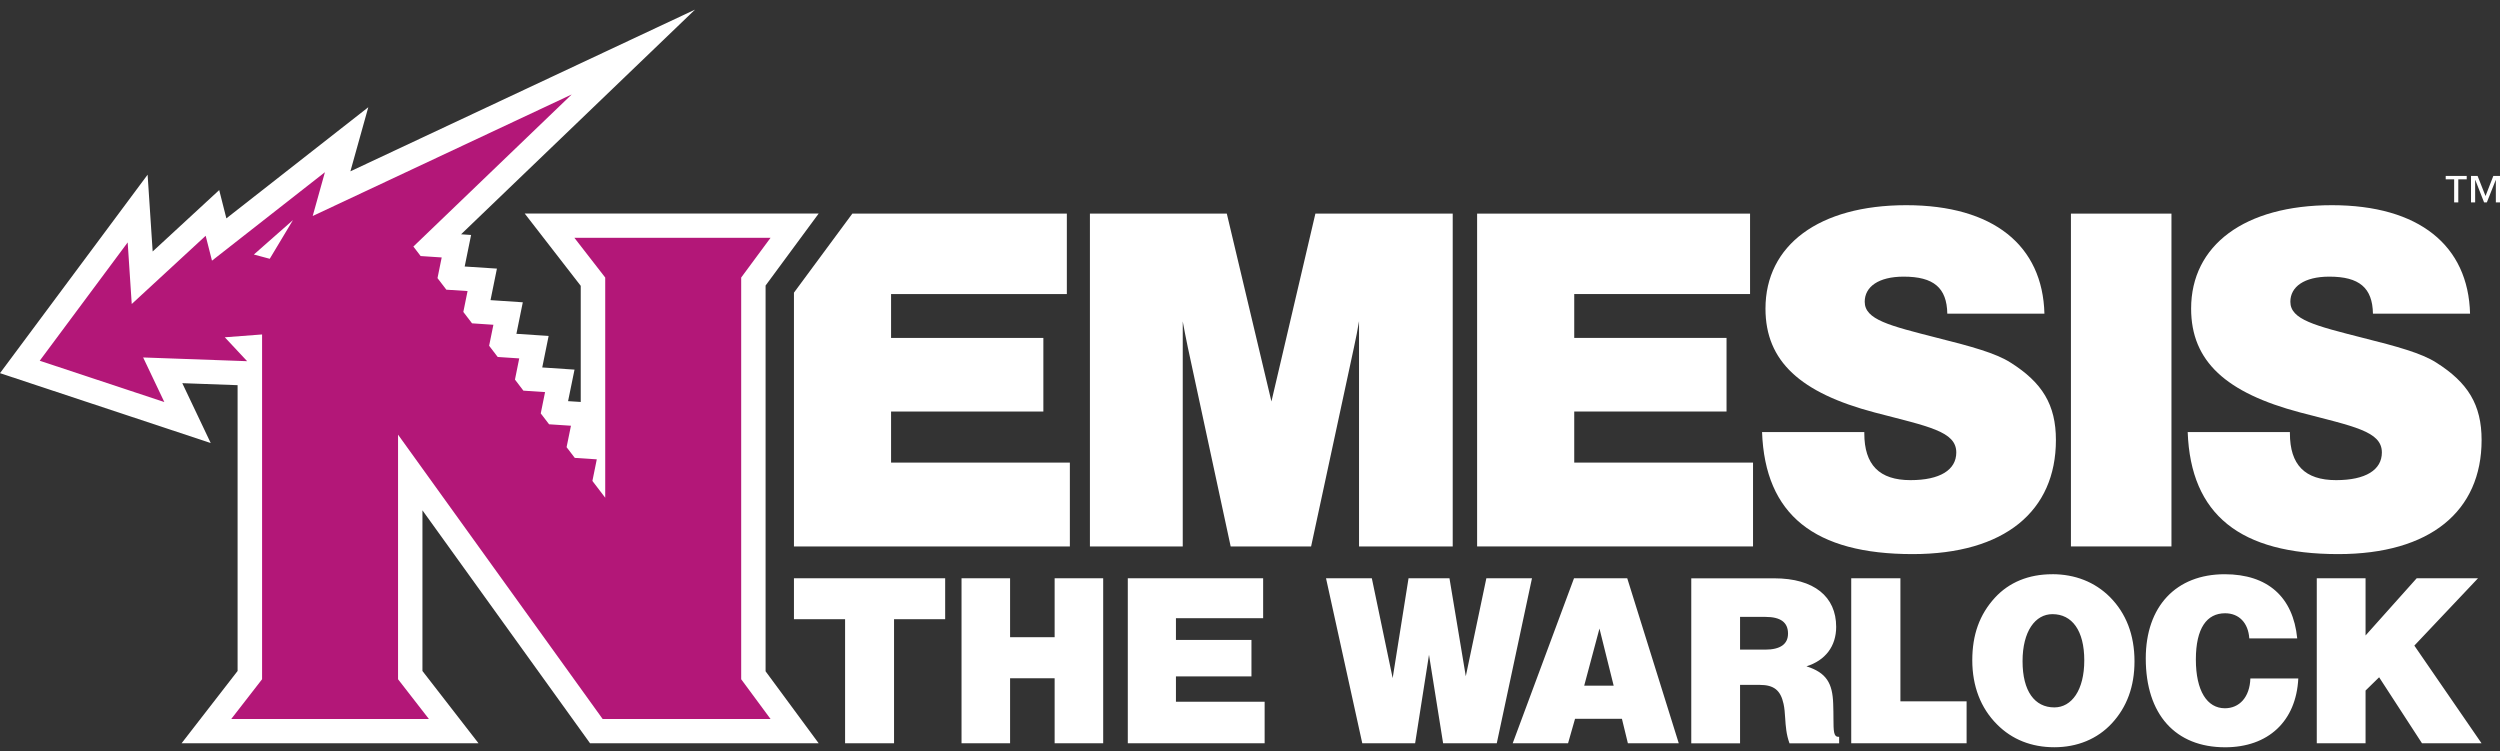 <svg xmlns="http://www.w3.org/2000/svg" fill="none" viewBox="0 0 183 55" height="55" width="183">
<rect x="0" y="0" width="183" height="55" fill="#333333" stroke="none"/>
<path fill="white" d="M50.876 0.704L25.649 12.541L26.959 7.849L16.57 15.985L16.046 13.913L11.175 18.408L10.805 12.787L0 27.315L15.425 32.431L13.343 28.048L17.392 28.195V49.116L13.29 54.409H35.028L30.923 49.116V37.356L43.193 54.409H59.928L56.041 49.139V20.9L59.928 15.63H38.408L42.51 20.923V29.423L41.583 29.364L42.055 27.056L39.692 26.898L40.16 24.59L37.801 24.436L38.269 22.128L35.906 21.97L36.375 19.662L34.015 19.508L34.484 17.2L33.751 17.15L50.876 0.704Z"></path>
<path fill="#B31778" d="M19.745 18.943L18.583 18.631L21.445 16.11L19.745 18.943ZM54.255 20.316L56.404 17.407H42.044L44.302 20.316V36.433L43.364 35.205L43.685 33.623L42.074 33.518L41.474 32.733L41.794 31.163L40.193 31.058L39.583 30.261L39.899 28.701L38.312 28.596L37.695 27.785L38.008 26.235L36.431 26.13L35.804 25.309L36.117 23.773L34.553 23.668L33.916 22.834L34.226 21.307L32.672 21.205L32.025 20.358L32.332 18.845L30.791 18.743L30.259 18.047L41.85 6.913L22.89 15.811L23.784 12.606L15.517 19.081L15.055 17.259L9.643 22.253L9.346 17.745L2.907 26.406L12.029 29.43L10.478 26.166L18.091 26.439L16.455 24.689L19.184 24.482V49.721L16.927 52.63H31.395L29.137 49.721V31.817L44.114 52.63H56.404L54.255 49.721V20.316Z"></path>
<path fill="white" d="M65.226 33.862V30.123H76.374V24.735H65.226V21.524H78.093V15.637H62.391L58.117 21.422V39.999H78.314V33.862H65.226Z"></path>
<path fill="white" d="M96.287 15.637L93.874 25.95L93.069 29.387L92.244 25.917L89.802 15.637H79.782V39.999H86.577V23.526C86.676 24.081 86.802 24.718 86.954 25.451L90.085 39.999H95.973L99.105 25.451C99.263 24.741 99.382 24.101 99.481 23.51V40.002H106.339V15.637H96.287Z"></path>
<path fill="white" d="M128.322 33.862H115.234V30.123H126.382V24.735H115.234V21.524H128.104V15.637H108.125V39.999H128.322V33.862Z"></path>
<path fill="white" d="M128.982 31.62C129.2 37.694 132.834 40.56 140.005 40.56C146.738 40.56 150.493 37.415 150.493 32.211C150.493 29.624 149.493 28.005 147.173 26.541C146.107 25.855 144.292 25.355 141.82 24.735C138.282 23.832 136.497 23.395 136.497 22.088C136.497 20.998 137.5 20.25 139.348 20.25C141.54 20.25 142.51 21.061 142.543 22.962H149.652C149.526 17.978 145.926 15.02 139.536 15.02C133.147 15.02 129.233 17.948 129.233 22.591C129.233 26.455 131.801 28.76 137.22 30.192C141.134 31.219 143.2 31.564 143.2 33.12C143.2 34.398 142.008 35.146 139.85 35.146C137.563 35.146 136.467 34.023 136.467 31.718V31.627H128.982V31.62Z"></path>
<path fill="white" d="M158.951 15.637H151.592V39.999H158.951V15.637Z"></path>
<path fill="white" d="M160.139 31.62C160.357 37.694 163.99 40.56 171.162 40.56C177.894 40.56 181.653 37.415 181.653 32.211C181.653 29.624 180.65 28.005 178.333 26.541C177.267 25.855 175.452 25.355 172.977 24.735C169.439 23.832 167.654 23.395 167.654 22.088C167.654 20.998 168.657 20.25 170.505 20.25C172.696 20.25 173.667 21.061 173.7 22.962H180.808C180.683 17.978 177.082 15.02 170.693 15.02C164.304 15.02 160.39 17.948 160.39 22.591C160.39 26.455 162.957 28.76 168.373 30.192C172.287 31.219 174.353 31.564 174.353 33.12C174.353 34.398 173.165 35.146 171.003 35.146C168.716 35.146 167.621 34.023 167.621 31.718V31.627H160.136L160.139 31.62Z"></path>
<path fill="white" d="M148.051 48.401C148.051 50.593 148.935 51.782 150.379 51.782C151.639 51.781 152.569 50.531 152.569 48.338C152.569 46.145 151.668 44.956 150.239 44.956C148.981 44.956 148.051 46.208 148.051 48.401ZM146.031 43.748C147.071 42.622 148.5 42.034 150.222 42.034L150.219 42.031C151.896 42.031 153.341 42.602 154.443 43.699C155.625 44.888 156.245 46.464 156.245 48.41C156.245 50.249 155.688 51.763 154.585 52.951C153.529 54.094 152.054 54.698 150.377 54.698C148.701 54.698 147.272 54.127 146.186 53.03C144.975 51.825 144.371 50.203 144.371 48.335C144.371 46.467 144.899 44.983 146.031 43.748ZM58.117 45.327V42.33H69.186V45.327H65.444V54.409H61.86V45.327H58.117ZM77.199 46.641V42.33H80.753V54.409H77.199V49.651H73.938V54.409H70.384V42.33H73.938V46.641H77.199ZM82.555 42.33V54.409H92.571V51.369H86.079V49.514H91.607V46.841H86.079V45.252H92.462V42.33H82.555ZM107.296 49.5L108.801 42.33H112.141L109.563 54.409H105.636L104.603 47.931L103.587 54.409H99.719L97.065 42.33H100.418L101.943 49.638L103.105 42.33H106.101L107.296 49.5ZM117.081 46.01L118.121 50.193H115.963L117.081 46.01ZM115.217 42.33L110.729 54.409H114.781L115.293 52.616H118.725L119.161 54.409H122.886L119.114 42.33H115.217ZM127.372 47.55H129.203L129.207 47.553C130.322 47.553 130.883 47.15 130.883 46.378C130.883 45.557 130.339 45.157 129.236 45.157H127.372V47.55ZM132.233 48.775C133.692 49.238 134.144 50.009 134.19 51.523C134.206 51.936 134.208 52.295 134.209 52.601V52.601C134.214 53.495 134.216 53.933 134.563 53.933H134.625V54.412H130.992C130.754 53.771 130.713 53.146 130.675 52.567C130.651 52.198 130.628 51.848 130.556 51.523C130.339 50.522 129.843 50.134 128.817 50.134H127.372V54.412H123.801V42.333H129.873C132.794 42.333 134.408 43.676 134.408 45.886C134.408 47.307 133.616 48.342 132.233 48.775ZM135.51 42.33V54.409H143.955V51.336H139.11V42.33H135.51ZM162.864 51.845C161.561 51.844 160.737 50.576 160.737 48.276C160.737 45.974 161.542 44.891 162.879 44.891C163.889 44.891 164.572 45.587 164.648 46.729H168.156C167.862 43.702 165.997 42.034 162.846 42.034C159.291 42.034 157.07 44.382 157.07 48.197C157.07 52.304 159.245 54.701 162.879 54.701C166.03 54.701 168.08 52.8 168.235 49.665H164.727C164.681 51.04 163.919 51.844 162.864 51.845ZM162.864 51.845C162.863 51.845 162.863 51.845 162.862 51.845H162.865C162.865 51.845 162.864 51.845 162.864 51.845ZM173.159 46.516L176.901 42.33H181.389L176.73 47.258L181.65 54.409H177.291L174.152 49.576L173.159 50.548V54.409H169.588V42.33H173.159V46.516Z" clip-rule="evenodd" fill-rule="evenodd"></path>
<path fill="white" d="M180.564 13.125H179.947V14.816H179.644V13.125H179.026V12.879H180.564V13.125ZM181.181 14.816H180.878V12.879H181.36L181.94 14.35L182.511 12.879H183V14.816H182.696V13.181H182.686L182.036 14.816H181.835L181.195 13.181H181.181V14.816Z"></path>
</svg>
